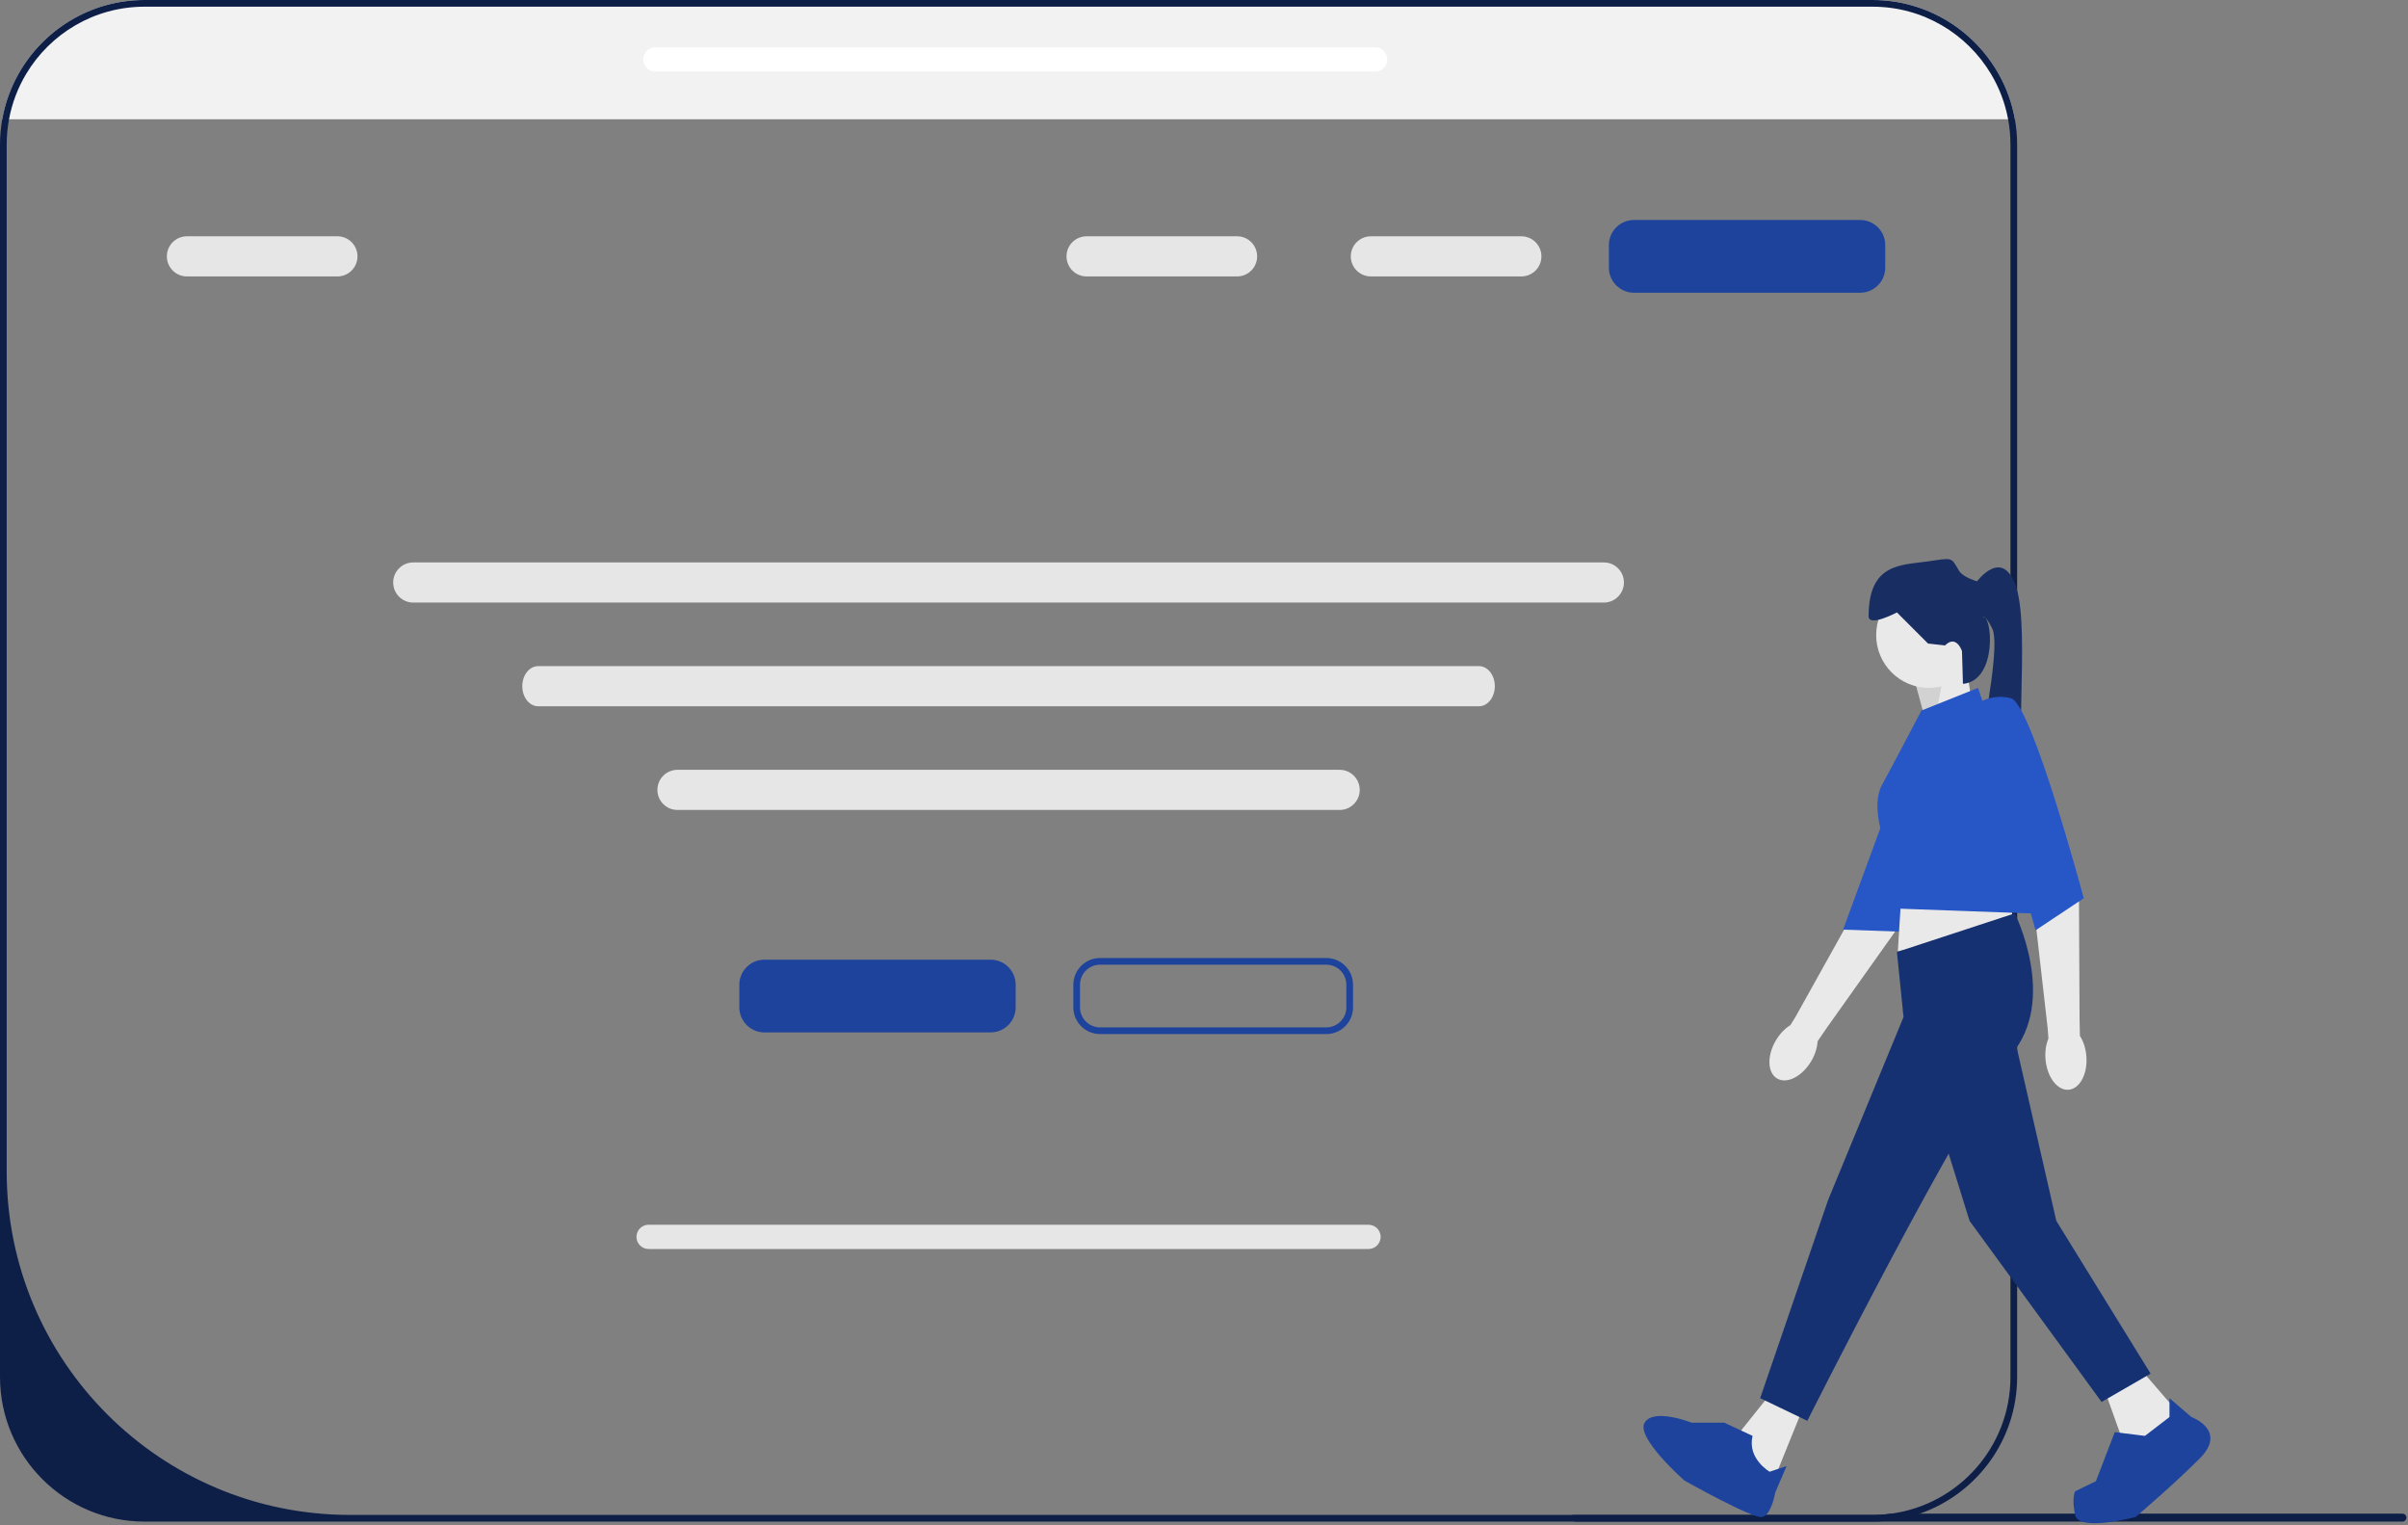 <svg xmlns="http://www.w3.org/2000/svg" width="720" height="456" viewBox="0 0 720 456" fill="none"><rect x="0" y="0" width="720" height="456" fill="#808080" stroke="none"/><g clip-path="url(#clip0_88_4)"><path d="M602.46 35.65H0.67C1.52 30.83 3.18 26.27 5.5 22.14C12.91 8.94 27.04 0 43.23 0H559.9C576.08 0 590.22 8.94 597.62 22.14C599.94 26.27 601.61 30.83 602.46 35.65Z" fill="#F2F2F2"></path><path d="M719.53 453.7C719.53 454.36 719 454.89 718.34 454.89H471.05C470.39 454.89 469.86 454.36 469.86 453.7C469.86 453.38 469.98 453.1 470.18 452.89H559.9C561.81 452.89 563.68 452.76 565.52 452.51H718.34C719 452.51 719.53 453.04 719.53 453.7Z" fill="#0E1F47"></path><path d="M442.219 211.14H160.905C158.29 211.14 156.163 208.449 156.163 205.14C156.163 201.831 158.29 199.14 160.905 199.14H442.219C444.833 199.14 446.96 201.831 446.96 205.14C446.96 208.449 444.833 211.14 442.219 211.14Z" fill="#E6E6E6"></path><path d="M602.46 35.65C601.61 30.83 599.94 26.27 597.62 22.14C590.22 8.94 576.08 0 559.9 0H43.23C27.04 0 12.91 8.94 5.5 22.14C3.18 26.27 1.52 30.83 0.67 35.65C0.23 38.11 0 40.64 0 43.23V411.66C0 435.5 19.39 454.89 43.23 454.89H559.9C564.84 454.89 569.6 454.05 574.03 452.51C590.95 446.65 603.13 430.55 603.13 411.66V43.23C603.13 40.65 602.9 38.11 602.46 35.65ZM601.13 411.66C601.13 432.52 585.63 449.77 565.52 452.51C563.68 452.76 561.81 452.89 559.9 452.89H104.64C47.95 452.89 2 406.93 2 350.24V43.23C2 40.64 2.24 38.11 2.7 35.65C3.6 30.79 5.35 26.24 7.8 22.14C14.99 10.08 28.17 2 43.23 2H559.9C574.96 2 588.14 10.08 595.33 22.14C597.78 26.24 599.53 30.79 600.43 35.65C600.89 38.11 601.13 40.64 601.13 43.23V411.66Z" fill="#0E1F47"></path><path d="M575.926 216.079L572.542 203.672L587.77 198.032L589.462 209.312L575.926 216.079Z" fill="#E9E9E9"></path><path opacity="0.1" d="M575.926 216.08L572.542 203.672L581.51 199.889L578.724 214.517L575.926 216.08Z" fill="black"></path><path d="M531.35 322.417C528.441 320.687 528.288 315.579 531.007 311.008C532.197 309.008 533.741 307.442 535.344 306.458L536.941 303.849L557.143 267.633C557.143 267.633 565.986 233.477 569.587 229.347C573.187 225.217 578.392 226.19 578.392 226.19L583.009 230.291L566.53 278.669L546.195 307.307L543.469 311.292C543.37 313.171 542.73 315.274 541.54 317.275C538.82 321.846 534.258 324.148 531.35 322.417Z" fill="#E9E9E9"></path><path d="M575.094 212.535C575.094 212.535 581.519 212.287 585.573 217.278C589.627 222.27 568.388 278.527 568.388 278.527L551.089 277.915L575.094 212.535Z" fill="#2756C7"></path><path d="M576.772 205.646C585.493 205.646 592.564 198.576 592.564 189.854C592.564 181.133 585.493 174.063 576.772 174.063C568.051 174.063 560.98 181.133 560.98 189.854C560.98 198.576 568.051 205.646 576.772 205.646Z" fill="#E9E9E9"></path><path d="M539.831 419.114L529.116 445.621L522.912 439.417L520.656 427.574L529.68 416.294L539.831 419.114Z" fill="#E9E9E9"></path><path d="M640.22 409.526L650.936 421.934L645.86 432.085L634.581 430.393L628.941 414.602L640.22 409.526Z" fill="#E9E9E9"></path><path d="M568.876 261.48L567.466 284.322L602.433 278.118L600.177 264.018L568.876 261.48Z" fill="#E9E9E9"></path><path d="M567.184 284.604L602.433 273.042C602.433 273.042 615.405 298.985 601.305 315.341C587.206 331.696 540.395 424.754 540.395 424.754L526.295 417.986L546.599 358.767L569.158 304.061L567.184 284.604Z" fill="#163172"></path><path d="M601.306 305.753L614.841 364.971L643.04 410.654L628.377 419.114L588.898 364.971L575.926 323.236L601.306 305.753Z" fill="#163172"></path><path d="M515.58 425.318H505.812C505.812 425.318 494.415 420.806 491.744 425.318C489.073 429.829 503.662 442.626 503.662 442.626C503.662 442.626 524.04 454.081 526.86 453.517C529.68 452.953 530.808 446.185 530.808 446.185L534.191 438.289L529.116 439.981C529.116 439.981 522.348 436.033 524.04 429.265L515.58 425.318Z" fill="#1E439D"></path><path d="M648.68 423.626V417.986L655.237 423.626C655.237 423.626 666.164 427.573 657.704 436.033C649.244 444.493 638.528 453.517 638.528 453.517C638.528 453.517 621.609 458.029 620.481 452.953C619.353 447.877 620.481 445.823 620.481 445.823L626.685 442.801L632.324 428.137L641.348 429.265L648.68 423.626Z" fill="#1E439D"></path><path d="M581.566 192.956L576.49 192.392L567.184 183.086C567.184 183.086 558.725 187.598 558.725 184.214C558.725 168.423 568.312 168.987 576.208 167.859C584.104 166.731 583.258 166.449 585.796 170.679C586.956 172.613 591.154 173.781 591.154 173.781C591.154 173.781 599.049 163.065 602.997 176.037C606.945 189.008 601.869 229.051 605.817 232.435C609.765 235.819 589.607 239.198 591.79 225.947C593.974 212.696 597.922 192.392 595.666 187.88C593.41 183.369 592.846 184.496 592.846 184.496C595.641 183.355 597.468 203.461 586.927 204.445L586.642 194.648C586.642 194.648 584.95 189.572 581.566 192.956Z" fill="#182E62"></path><path d="M574.516 212.414L591.436 205.646L613.995 273.324L567.579 271.633L563.4 251.433C563.4 251.433 559.319 240.92 562.703 234.716C566.087 228.513 574.516 212.414 574.516 212.414Z" fill="#2756C7"></path><path d="M618.544 325.783C615.172 326.073 612.069 322.012 611.614 316.713C611.415 314.393 611.756 312.221 612.485 310.488L612.262 307.437L607.562 266.234C607.562 266.234 598.814 232.531 599.332 227.077C599.849 221.623 600.667 220.175 600.667 220.175L606.809 220.815L621.623 269.728L621.796 304.852L621.905 309.679C622.919 311.263 623.626 313.345 623.825 315.664C624.28 320.963 621.916 325.493 618.544 325.783Z" fill="#E9E9E9"></path><path d="M590.026 211.004C590.026 211.004 595.102 207.056 601.306 208.748C607.509 210.44 623.05 268.53 623.05 268.53L608.637 278.118L590.026 211.004Z" fill="#2756C7"></path><path d="M296.206 308.64H228.55C224.421 308.64 221.062 305.281 221.062 301.152V294.385C221.062 290.256 224.421 286.898 228.55 286.898H296.206C300.334 286.898 303.694 290.256 303.694 294.385V301.152C303.694 305.281 300.334 308.64 296.206 308.64Z" fill="#1E439D"></path><path d="M556.206 87.511H488.55C484.421 87.511 481.062 84.152 481.062 80.023V73.256C481.062 69.127 484.421 65.769 488.55 65.769H556.206C560.334 65.769 563.694 69.127 563.694 73.256V80.023C563.694 84.152 560.334 87.511 556.206 87.511Z" fill="#1E439D"></path><path d="M396.573 309.14H328.917C324.513 309.14 320.929 305.556 320.929 301.152V294.385C320.929 289.981 324.513 286.398 328.917 286.398H396.573C400.978 286.398 404.562 289.981 404.562 294.385V301.152C404.562 305.556 400.978 309.14 396.573 309.14ZM328.917 288.398C325.616 288.398 322.929 291.083 322.929 294.385V301.152C322.929 304.453 325.616 307.14 328.917 307.14H396.573C399.875 307.14 402.562 304.453 402.562 301.152V294.385C402.562 291.083 399.875 288.398 396.573 288.398H328.917Z" fill="#1E439D"></path><path d="M479.562 180.14H123.562C120.253 180.14 117.562 177.449 117.562 174.14C117.562 170.831 120.253 168.14 123.562 168.14H479.562C482.87 168.14 485.562 170.831 485.562 174.14C485.562 177.449 482.87 180.14 479.562 180.14Z" fill="#E6E6E6"></path><path d="M100.89 82.64H55.89C52.581 82.64 49.89 79.949 49.89 76.64C49.89 73.331 52.581 70.64 55.89 70.64H100.89C104.198 70.64 106.89 73.331 106.89 76.64C106.89 79.949 104.198 82.64 100.89 82.64Z" fill="#E6E6E6"></path><path d="M369.89 82.64H324.89C321.582 82.64 318.89 79.949 318.89 76.64C318.89 73.331 321.582 70.64 324.89 70.64H369.89C373.199 70.64 375.89 73.331 375.89 76.64C375.89 79.949 373.199 82.64 369.89 82.64Z" fill="#E6E6E6"></path><path d="M454.89 82.64H409.89C406.582 82.64 403.89 79.949 403.89 76.64C403.89 73.331 406.582 70.64 409.89 70.64H454.89C458.199 70.64 460.89 73.331 460.89 76.64C460.89 79.949 458.199 82.64 454.89 82.64Z" fill="#E6E6E6"></path><path d="M400.562 242.14H202.562C199.253 242.14 196.562 239.449 196.562 236.14C196.562 232.831 199.253 230.14 202.562 230.14H400.562C403.87 230.14 406.562 232.831 406.562 236.14C406.562 239.449 403.87 242.14 400.562 242.14Z" fill="#E6E6E6"></path><path d="M409.189 373.396H193.934C191.933 373.396 190.306 371.768 190.306 369.768C190.306 367.767 191.933 366.14 193.934 366.14H409.189C411.19 366.14 412.817 367.767 412.817 369.768C412.817 371.768 411.19 373.396 409.189 373.396Z" fill="#E6E6E6"></path><path d="M411.193 21.396H195.937C193.936 21.396 192.309 19.768 192.309 17.768C192.309 15.767 193.936 14.14 195.937 14.14H411.193C413.193 14.14 414.821 15.767 414.821 17.768C414.821 19.768 413.193 21.396 411.193 21.396Z" fill="white"></path></g><defs><clipPath id="clip0_88_4"><rect width="719.53" height="455.365" fill="white"></rect></clipPath></defs></svg>